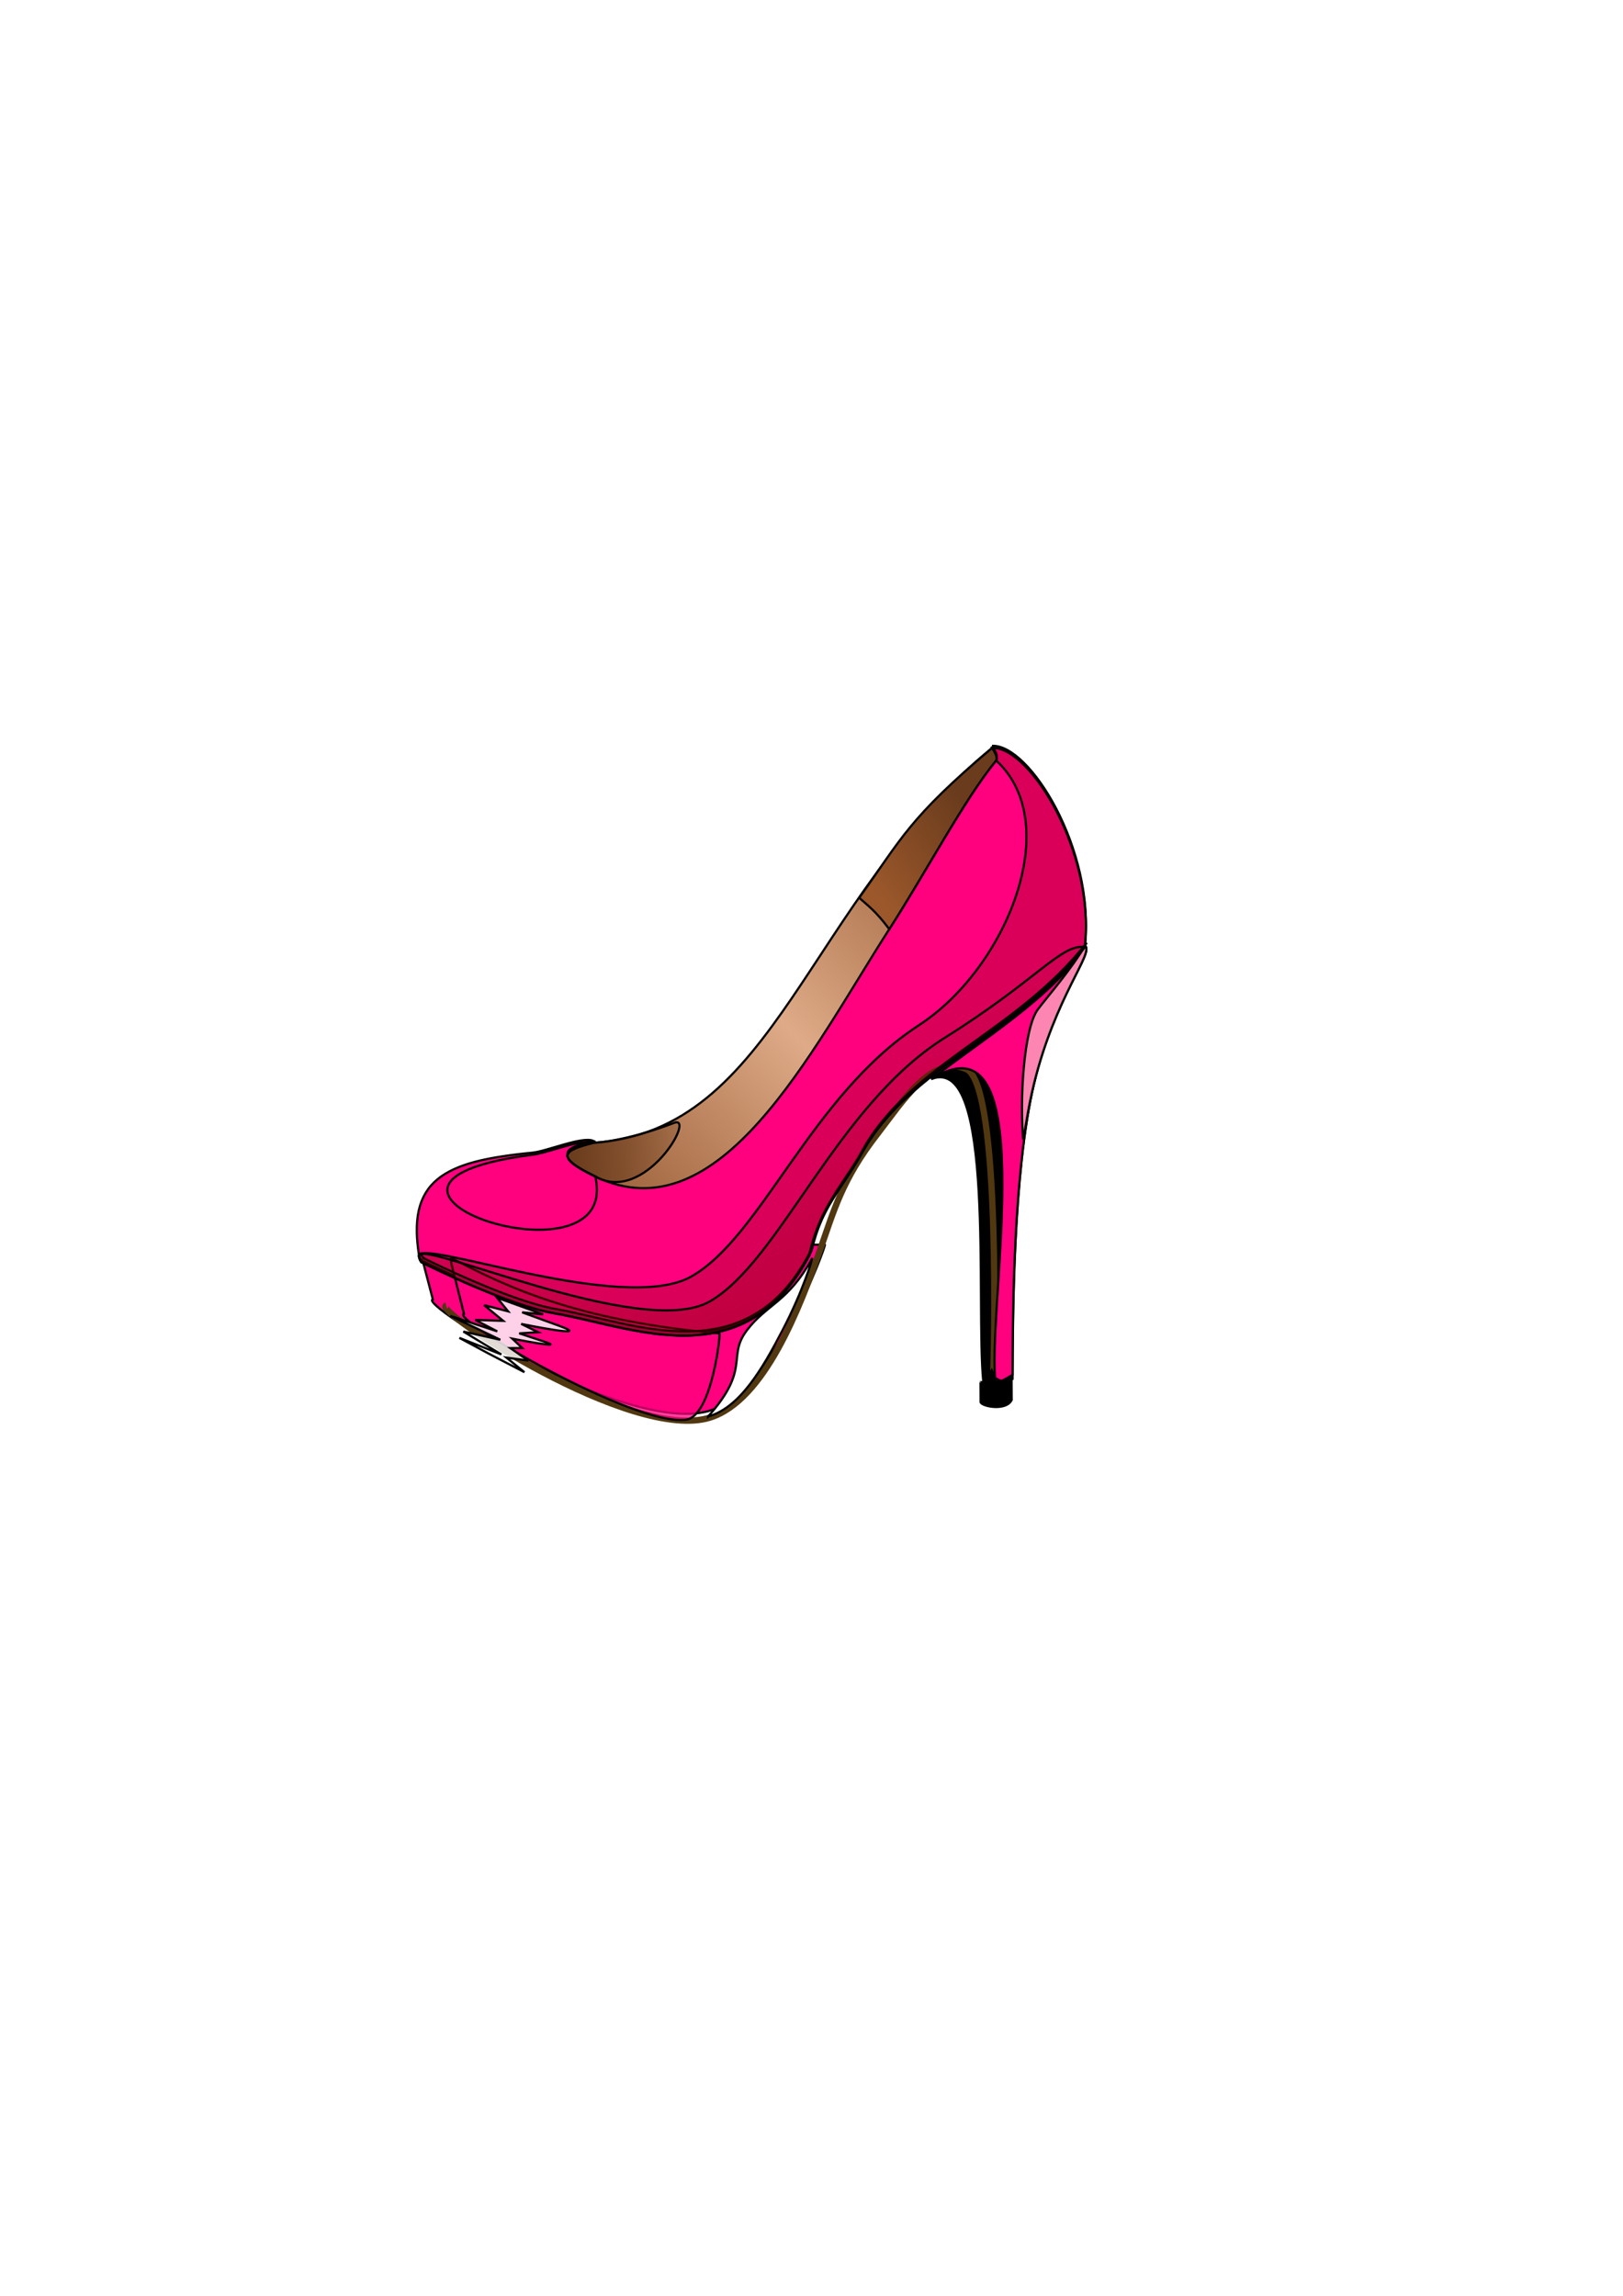 <?xml version="1.0" encoding="UTF-8"?>
<svg width="744.094" height="1052.362" xmlns="http://www.w3.org/2000/svg" xmlns:svg="http://www.w3.org/2000/svg" xmlns:xlink="http://www.w3.org/1999/xlink">
 <title>romell</title>
 <defs>
  <linearGradient id="linearGradient3946">
   <stop offset="0" id="stop3948" stop-color="#800000"/>
   <stop offset="1" id="stop3950" stop-opacity="0" stop-color="#800000"/>
  </linearGradient>
  <linearGradient id="linearGradient3854">
   <stop offset="0" id="stop3856" stop-color="#ff5555"/>
   <stop offset="1" id="stop3858" stop-opacity="0" stop-color="#ff5555"/>
  </linearGradient>
  <linearGradient id="linearGradient3842">
   <stop offset="0" id="stop3844" stop-color="#6a3c1d"/>
   <stop offset="1" id="stop3846" stop-color="#9c582b"/>
  </linearGradient>
  <linearGradient id="linearGradient3830">
   <stop offset="0" id="stop3832" stop-color="#8d5027"/>
   <stop id="stop3838" offset="0.5" stop-color="#deaa87"/>
   <stop offset="1" id="stop3834" stop-color="#8d5027"/>
  </linearGradient>
  <linearGradient id="linearGradient3822">
   <stop offset="0" id="stop3824" stop-color="#6a3c1d"/>
   <stop offset="1" id="stop3826" stop-opacity="0" stop-color="#6a3c1d"/>
  </linearGradient>
  <filter id="filter3937">
   <feGaussianBlur stdDeviation="1.31" id="feGaussianBlur3939"/>
  </filter>
  <linearGradient xlink:href="#linearGradient3946" id="svg_1" x1="0.809" y1="0.734" x2="0.415" y2="0.179"/>
  <radialGradient x2="1" x1="1" xlink:href="#linearGradient3854" id="svg_2" cx="476.456" cy="532.145" fx="476.456" fy="532.145" r="37.858" gradientTransform="matrix(-0.084,0.567,-1.612,-0.239,1374.228,399.374)" gradientUnits="userSpaceOnUse"/>
  <linearGradient xlink:href="#linearGradient3842" id="svg_3" x1="0.712" y1="0.279" x2="0.144" y2="0.837"/>
  <linearGradient xlink:href="#linearGradient3822" id="svg_4" x1="0.006" y1="0.575" x2="1.07" y2="0.675"/>
  <linearGradient xlink:href="#linearGradient3830" id="svg_5" x1="1.013" y1="0.121" x2="0.111" y2="1.09"/>
 </defs>
 <g>
  <title>Layer 1</title>
  <g stroke="null" transform="rotate(-0.302 319.761,501.435) " id="layer1">
   <g stroke="null" id="g3983">
    <path stroke="null" id="path3000" d="m191.635,568.947l186.207,1.936c0.593,0 -24.19,68.285 -54.275,76.077c-37.901,9.817 -132.83,-50.188 -125.63,-52.009l-5.713,-22.281c-0.359,-1.855 -0.438,-3.022 -0.236,-3.455c-0.127,-0.055 -0.249,-0.165 -0.353,-0.268z" fill="#ff007f"/>
    <path stroke="null" id="path3776" d="m448.822,634.772l0,8.666c0.757,2.066 11.757,4.161 14.253,-0.963l0,-10.11l-14.253,2.407z" fill="#000000"/>
    <path stroke="null" id="path3774" d="m450.116,634.242c3.351,1.906 7.63,1.86 13.417,-1.362c0.277,-27.763 0.758,-94.698 10.485,-135.065c9.728,-40.369 27.907,-59.984 23.803,-63.336c-37.327,15.457 -87.209,30.891 -70.516,60.596c29.391,-10.655 19.435,102.671 22.811,139.167z" fill="#000000"/>
    <path stroke="null" id="path2998" d="m455.676,342.593c17.138,-0.737 46.934,47.637 42.087,91.477c-32.821,40.835 -80.342,54.627 -102.458,93.413c-9.804,17.284 -19.16,25.152 -24.539,47.094c-30.166,56.652 -81.452,32.405 -117.289,26.094c-20.518,-3.613 -56.47,-21.572 -60.654,-23.681c0.014,-0.054 0.038,-0.108 0.057,-0.149c-0.639,-0.289 -0.961,-1.342 -1.217,-2.472c-0.552,-3.687 -0.869,-7.074 -0.906,-10.187c-0.044,-3.73 0.268,-7.078 0.962,-10.068c0.694,-2.99 1.767,-5.642 3.198,-7.983c1.432,-2.341 3.238,-4.383 5.406,-6.166c2.168,-1.783 4.71,-3.301 7.614,-4.617c2.904,-1.317 6.155,-2.425 9.793,-3.366c3.638,-0.941 7.657,-1.697 12.029,-2.353c4.372,-0.656 9.104,-1.206 14.208,-1.668c6.489,-0.587 22.834,-7.457 27.822,-5.302c-13.338,3.33 -18.191,6.035 0.934,15.4c56.947,27.884 99.058,-56.732 135.374,-112.656c17.275,-26.602 35.19,-60.05 49.418,-77.03c1.276,-1.523 -1.84,-5.779 -1.84,-5.779z" fill="#ff007f"/>
    <path stroke="#513810" d="m204.027,597.818c-6.919,1.821 84.684,63.196 120.748,51.995c25.09,-7.792 41.404,-50.443 50.814,-76.548c6.335,-17.577 10.038,-32.103 26.744,-53.27c10.997,-13.934 24.846,-36.184 40.757,-29.277c16.234,7.048 11.761,138.275 11.645,138.336" id="path3004" stroke-miterlimit="4" stroke-width="2.9" fill="none"/>
    <path stroke="null" id="path3778" d="m455.679,343.561c0,0 3.105,4.255 1.83,5.777c-14.228,16.98 -32.13,50.428 -49.405,77.03c-36.316,55.924 -78.44,140.54 -135.387,112.656c-19.125,-9.365 -14.272,-12.076 -0.933,-15.406c84.55,-4.916 97.987,-110.557 183.895,-180.057z" fill="url(#svg_5)"/>
    <path stroke="null" d="m455.55,632.336c3.351,1.906 2.195,1.86 7.983,-1.362c0.277,-27.763 0.758,-92.792 10.485,-133.158c9.728,-40.369 27.907,-59.984 23.803,-63.336c-13.678,22.539 -48.462,43.438 -70.516,60.596c50.467,-31.252 25.477,100.17 28.245,137.26l0,0z" id="path3798" fill="#ff007f"/>
    <path stroke="null" id="path3800" d="m469.022,523.156c1.649,-8.987 2.587,-15.786 4.995,-25.341c10.145,-40.255 27.907,-59.984 23.803,-63.336c-6.728,11.186 -17.002,22.763 -21.76,28.984c-6.607,8.638 -8.662,42.227 -7.038,59.693z" fill="#facbcb" opacity="0.66"/>
    <path stroke="null" d="m272.718,539.025c-9.563,-4.682 -13.13,-7.701 -12.64,-9.966c0.49,-2.265 5.038,-3.775 11.707,-5.44c13.997,-0.802 30.189,-6.295 37.059,-8.929c10.656,-4.086 -13.485,37.6 -36.126,24.335z" id="path3820" fill="url(#svg_4)"/>
    <path stroke="null" d="m455.679,343.561c0,0 3.105,4.255 1.83,5.777c-14.228,16.98 -32.13,50.428 -49.405,77.03c-6.329,-8.508 -9.694,-10.775 -13.723,-14.443c19.592,-27.062 22.965,-36.416 61.298,-68.364z" id="path3840" fill="url(#svg_3)"/>
    <path stroke="null" id="path3852" d="m272.718,539.025c-19.125,-9.365 -14.272,-12.076 -0.933,-15.406c-4.988,-2.155 -21.324,4.708 -27.812,5.296c-107.059,13.232 40.958,64.053 28.746,10.11z" fill="url(#svg_2)"/>
    <path stroke="null" id="path3780" d="m206.438,575.977c24.056,12.799 57.041,29.219 122.836,35.298c0.57,0 -3.659,37.993 -15.567,39.468c-24.143,2.991 -108.443,-47.299 -101.524,-49.119l-5.491,-22.281c-0.326,-1.751 -0.412,-2.885 -0.255,-3.366z" opacity="0.74" fill="#ff007f"/>
    <path stroke="null" id="path3796" d="m223.295,619.906l16.468,8.666l-8.234,-6.74l10.064,1.444l-8.234,-5.777l5.489,0l-4.574,-4.333c0,0 26.075,5.296 14.638,1.444c-11.436,-3.851 -11.436,-3.851 -11.436,-3.851l8.692,-0.481l-7.777,-3.852c0,0 34.309,7.222 17.383,0.963c-16.926,-6.259 -16.926,-6.259 -16.926,-6.259l9.606,0.963l-21.043,-7.703l5.032,6.259l-10.979,-2.889l8.692,7.222l-12.809,-0.481l10.064,5.296l-21.5,-7.222l22.872,11.073l-16.926,-3.852l17.383,10.592l-19.213,-7.703l13.266,7.222z" opacity="0.82" fill="#ffffff"/>
    <path stroke="null" d="m323.869,649.322c14.457,-3.896 24.897,-21.469 34.396,-39.511c9.499,-18.043 13.94,-32.704 13.655,-32.704c-10.98,20.001 -20.944,20.802 -30.16,32.932c-9.216,12.13 1.988,17.295 -17.891,39.284z" id="path3802" fill="#ffffff"/>
    <path stroke="null" id="path3925" d="m456.497,343.546c17.248,0.772 46.037,48.322 41.266,91.477c-32.821,40.835 -80.342,54.627 -102.458,93.413c-9.804,17.284 -19.16,25.152 -24.539,47.094c-16.026,30.096 -38.02,37.358 -60.484,36.609c-1.321,-0.044 -2.639,-0.112 -3.962,-0.209c-18.53,-1.351 -37.163,-7.545 -52.842,-10.306c-20.518,-3.613 -56.47,-21.572 -60.654,-23.681c0.014,-0.054 0.038,-0.108 0.057,-0.149c-0.639,-0.289 -0.961,-1.342 -1.217,-2.472c-2.133,-9.495 93.314,27.462 124.846,9.799c32.359,-18.125 55.496,-82.834 104.907,-114.615c40.59,-26.108 67.453,-92.268 36.099,-121.181c1.276,-1.523 -1.84,-5.779 -1.84,-5.779c0.268,-0.012 0.547,-0.012 0.821,0z" fill="#800000" opacity="0.29"/>
    <path stroke="#000000" id="path3935" d="m498.669,433.117c-32.821,40.835 -80.342,54.627 -102.458,93.413c-9.804,17.284 -19.16,25.152 -24.539,47.094c-30.166,56.652 -81.452,32.405 -117.289,26.094c-20.518,-3.613 -56.47,-21.572 -60.654,-23.681c0.014,-0.054 0.038,-0.108 0.057,-0.149c-0.639,-0.289 -0.961,-1.342 -1.217,-2.472" filter="url(#filter3937)" fill="none"/>
    <path stroke="null" d="m497.763,435.023c-32.821,40.835 -80.342,54.627 -102.458,93.413c-9.804,17.284 -19.16,25.152 -24.539,47.094c-16.026,30.096 -38.02,37.358 -60.484,36.609c-1.321,-0.044 -2.639,-0.112 -3.962,-0.209c-18.53,-1.351 -37.163,-7.545 -52.842,-10.306c-20.518,-3.613 -56.47,-21.572 -60.654,-23.681c0.014,-0.054 0.038,-0.108 0.057,-0.149c-0.639,-0.289 -0.961,-1.342 -1.217,-2.472c-2.133,-9.495 101.548,39.016 133.08,21.354c32.359,-18.125 58.661,-89.48 108.566,-120.392c43.056,-26.67 53.348,-42.667 64.453,-41.26z" id="path3944" fill="url(#svg_1)" opacity="0.29"/>
   </g>
  </g>
 </g>
</svg>
